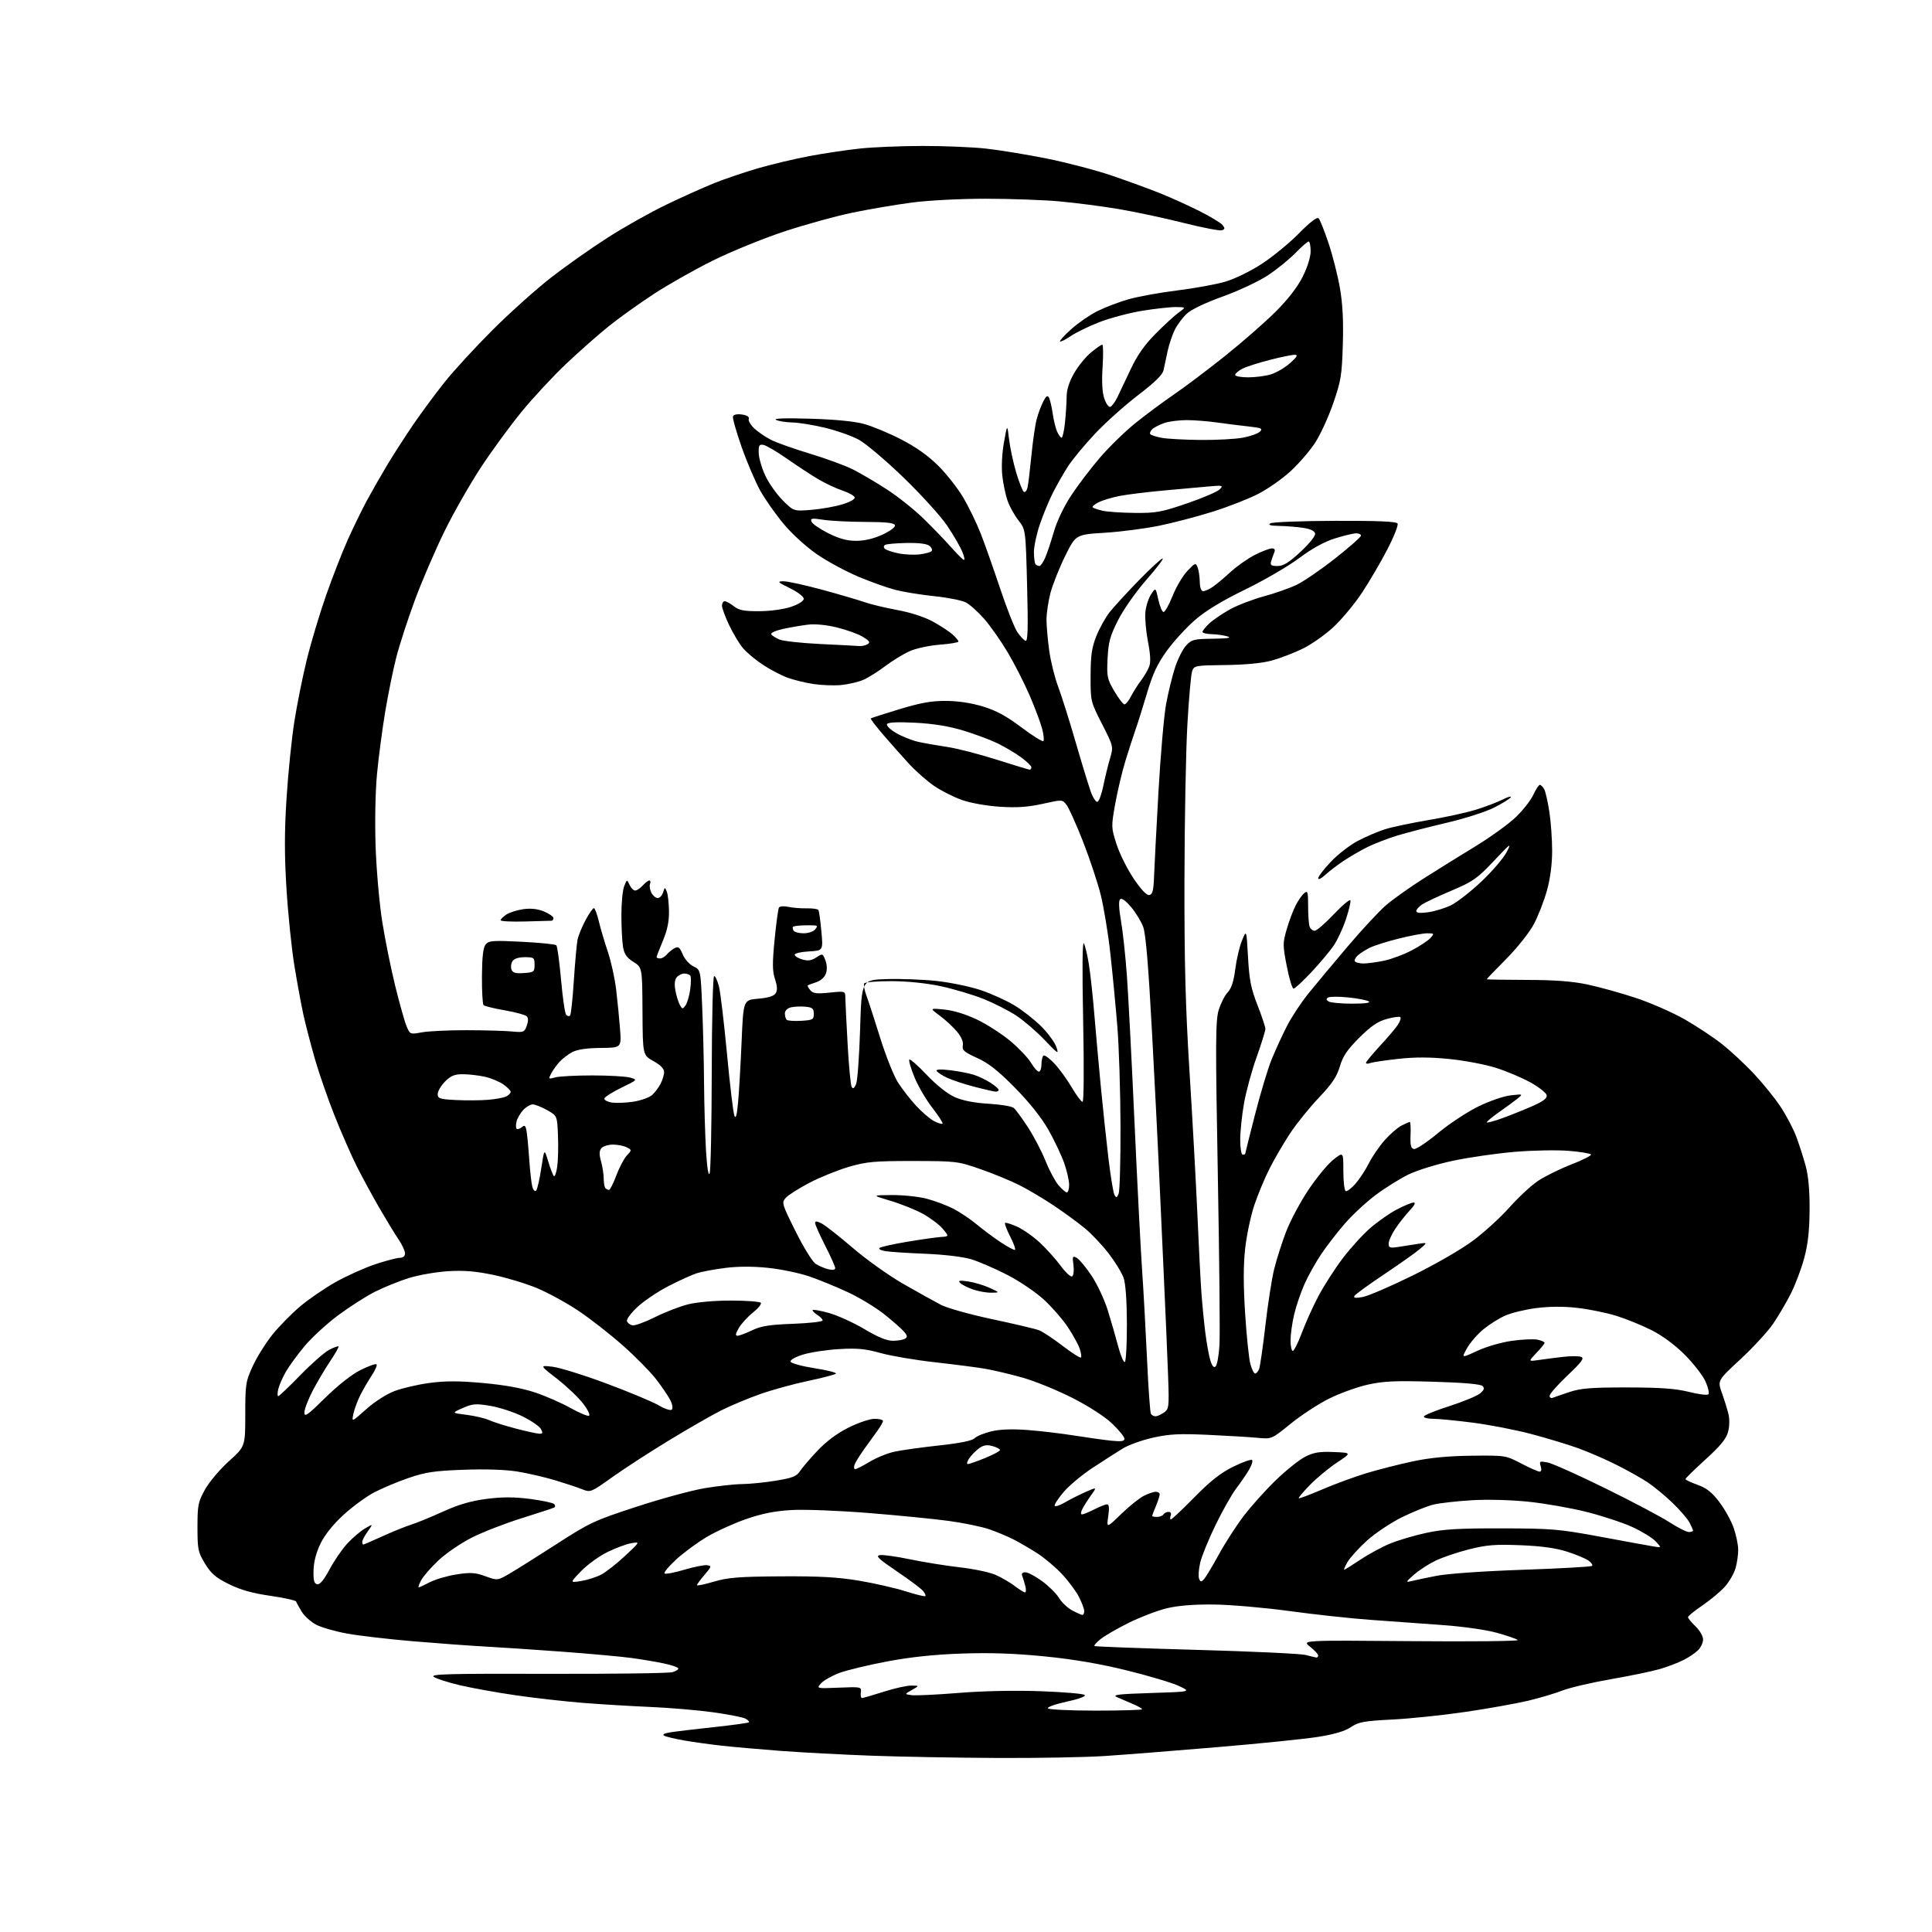 <?xml version="1.0" encoding="UTF-8" standalone="no"?>
<svg 
  version="1.1" 
  xmlns="http://www.w3.org/2000/svg" 
  xmlns:xlink="http://www.w3.org/1999/xlink" 
  xmlns:svg="http://www.w3.org/2000/svg"
  xmlns:rdf="http://www.w3.org/1999/02/22-rdf-syntax-ns#"
  xmlns:cc="http://creativecommons.org/ns#"
  xmlns:dc="http://purl.org/dc/elements/1.1/"
  viewBox="0 0 768 768"
  width="768"
  height="768"
>
<style>svg {background-color: white; }</style>"
<path stroke="none" fill="black" fill-rule="evenodd" d="M396.50,698.82C380.55,698.75 358.05,698.34 346.50,697.92C334.95,697.49 318.75,696.64 310.50,696.02C302.25,695.40 291.68,694.47 287.00,693.95C282.32,693.43 275.57,692.50 272.00,691.87C268.43,691.25 264.86,690.40 264.08,689.99C263.15,689.49 264.00,689.02 266.58,688.61C268.74,688.27 276.51,687.34 283.86,686.55C291.21,685.76 297.44,684.90 297.70,684.64C297.96,684.38 297.34,683.72 296.33,683.18C295.32,682.63 289.54,681.50 283.49,680.66C277.45,679.82 266.20,678.87 258.50,678.54C250.80,678.21 238.65,677.48 231.50,676.90C224.35,676.33 212.43,674.98 205.00,673.90C197.58,672.83 187.62,671.03 182.87,669.92C178.12,668.80 173.41,667.29 172.42,666.57C170.91,665.46 178.42,665.26 217.56,665.37C243.38,665.44 265.76,665.15 267.29,664.72C268.83,664.29 269.86,663.58 269.59,663.14C269.31,662.70 266.71,661.83 263.80,661.22C260.88,660.60 255.12,659.63 251.00,659.07C246.88,658.51 234.50,657.39 223.50,656.57C212.50,655.76 198.55,654.83 192.50,654.50C186.45,654.17 173.62,653.23 164.00,652.41C154.38,651.59 142.71,650.23 138.09,649.39C133.46,648.56 127.93,646.98 125.80,645.90C123.67,644.81 121.04,642.47 119.96,640.71C118.89,638.94 117.88,637.12 117.72,636.65C117.56,636.17 112.95,635.15 107.47,634.36C100.34,633.34 95.65,632.02 91.00,629.72C85.75,627.12 83.92,625.55 81.50,621.57C78.72,617.01 78.50,615.95 78.50,607.07C78.50,598.32 78.76,597.04 81.48,592.12C83.11,589.17 87.39,584.10 90.98,580.86C97.50,574.98 97.50,574.98 97.50,562.24C97.50,550.20 97.67,549.14 100.49,543.01C102.14,539.45 105.64,533.85 108.26,530.57C110.89,527.30 115.84,522.25 119.27,519.35C122.69,516.45 129.09,512.07 133.50,509.60C137.90,507.14 144.95,503.97 149.18,502.56C153.40,501.15 157.79,500.00 158.93,500.00C160.24,500.00 161.00,499.35 161.00,498.23C161.00,497.26 159.83,494.74 158.40,492.64C156.97,490.54 153.55,484.92 150.79,480.16C148.04,475.40 144.04,468.03 141.90,463.79C139.77,459.56 135.81,450.54 133.10,443.76C130.40,436.97 126.83,426.72 125.18,420.96C123.53,415.21 121.48,407.31 120.62,403.42C119.76,399.52 118.15,390.78 117.04,383.98C115.93,377.18 114.51,363.45 113.89,353.45C113.05,339.92 113.05,330.72 113.90,317.39C114.52,307.55 115.91,293.88 116.98,287.00C118.06,280.12 120.30,268.95 121.97,262.17C123.64,255.39 127.08,243.92 129.61,236.69C132.14,229.46 136.03,219.49 138.26,214.52C140.50,209.56 143.90,202.57 145.83,199.00C147.76,195.43 151.36,189.13 153.82,185.01C156.29,180.90 160.92,173.70 164.11,169.01C167.30,164.33 172.95,156.68 176.67,152.00C180.38,147.32 189.08,137.88 195.98,131.00C202.89,124.12 213.29,114.81 219.10,110.30C224.91,105.78 235.02,98.65 241.58,94.45C248.14,90.25 258.66,84.34 264.96,81.31C271.26,78.29 279.81,74.45 283.96,72.78C288.11,71.12 295.88,68.48 301.24,66.92C306.60,65.36 315.82,63.17 321.74,62.05C327.66,60.94 336.77,59.58 342.00,59.03C347.23,58.48 358.38,58.03 366.79,58.02C375.20,58.01 386.45,58.47 391.79,59.05C397.13,59.63 408.02,61.41 416.00,63.00C423.98,64.60 435.68,67.67 442.00,69.82C448.32,71.98 456.99,75.15 461.26,76.86C465.52,78.58 472.52,81.75 476.81,83.91C481.10,86.06 485.20,88.54 485.92,89.40C487.00,90.71 486.98,91.07 485.77,91.54C484.97,91.84 478.05,90.52 470.41,88.59C462.76,86.66 451.10,84.18 444.50,83.07C437.90,81.97 427.32,80.60 421.00,80.04C414.68,79.47 401.54,79.01 391.80,79.00C381.64,79.00 369.13,79.65 362.42,80.53C355.99,81.37 345.28,83.20 338.61,84.59C331.95,85.98 319.76,89.36 311.53,92.09C303.29,94.83 290.67,99.97 283.47,103.53C276.28,107.09 265.69,113.07 259.95,116.83C254.20,120.58 246.12,126.36 242.00,129.67C237.88,132.98 230.30,139.67 225.16,144.53C220.02,149.39 212.09,157.89 207.55,163.43C203.00,168.97 195.72,178.90 191.36,185.50C187.01,192.10 180.45,203.57 176.79,211.00C173.13,218.43 167.80,230.79 164.95,238.48C162.10,246.17 158.74,256.52 157.48,261.48C156.22,266.44 154.26,276.12 153.11,283.00C151.97,289.88 150.51,300.90 149.88,307.50C149.21,314.56 148.97,326.49 149.31,336.50C149.63,345.85 150.82,359.32 151.95,366.42C153.08,373.53 155.40,385.01 157.10,391.92C158.80,398.84 160.82,406.01 161.59,407.86C162.99,411.22 163.00,411.23 167.75,410.36C170.36,409.89 178.35,409.51 185.50,409.52C192.65,409.54 200.73,409.76 203.45,410.02C208.13,410.47 208.46,410.35 209.40,407.74C210.06,405.90 210.05,404.65 209.37,403.97C208.82,403.42 204.89,402.36 200.65,401.62C196.41,400.88 192.62,399.95 192.22,399.56C191.83,399.16 191.54,393.94 191.58,387.97C191.64,380.20 192.07,376.63 193.07,375.41C194.32,373.91 195.97,373.79 207.45,374.37C214.59,374.73 220.76,375.36 221.15,375.76C221.55,376.17 222.39,382.35 223.03,389.50C223.66,396.65 224.58,402.92 225.07,403.43C225.56,403.95 226.26,404.08 226.61,403.72C226.97,403.37 227.64,397.10 228.11,389.79C228.59,382.48 229.25,375.15 229.59,373.50C229.93,371.85 231.36,368.36 232.77,365.75C234.17,363.14 235.65,361.00 236.06,361.00C236.47,361.00 237.36,363.36 238.05,366.25C238.74,369.14 240.35,374.59 241.63,378.36C242.91,382.13 244.39,388.88 244.93,393.36C245.46,397.84 246.16,404.88 246.47,409.00C247.04,416.50 247.04,416.50 238.77,416.57C233.29,416.62 229.49,417.18 227.50,418.23C225.85,419.10 223.54,420.87 222.37,422.15C221.21,423.44 219.72,425.53 219.07,426.78C217.95,428.96 218.03,429.03 220.70,428.28C222.24,427.85 228.90,427.50 235.50,427.50C242.10,427.50 248.85,427.89 250.50,428.36C253.50,429.22 253.50,429.22 247.05,432.36C243.51,434.09 240.45,436.01 240.26,436.63C240.07,437.25 241.40,437.99 243.21,438.27C245.02,438.54 248.92,438.39 251.89,437.92C254.85,437.44 258.16,436.26 259.24,435.28C260.32,434.30 261.83,432.29 262.60,430.80C263.37,429.32 264.00,427.21 264.00,426.12C264.00,424.84 262.52,423.33 259.75,421.80C255.50,419.45 255.50,419.45 255.40,402.02C255.30,384.59 255.30,384.59 251.79,382.37C249.10,380.67 248.14,379.27 247.65,376.33C247.31,374.22 247.02,368.59 247.01,363.82C247.00,359.04 247.50,353.86 248.11,352.32C249.22,349.50 249.22,349.50 250.26,351.75C250.84,352.99 251.84,354.00 252.50,354.00C253.15,354.00 254.50,353.10 255.50,352.00C256.50,350.90 257.68,350.00 258.12,350.00C258.57,350.00 258.69,350.64 258.39,351.42C258.09,352.20 258.35,353.78 258.96,354.92C259.57,356.06 260.70,357.00 261.47,357.00C262.24,357.00 263.19,355.99 263.58,354.75C264.27,352.57 264.32,352.56 265.08,354.50C265.51,355.60 265.89,359.10 265.93,362.28C265.98,366.32 265.25,369.85 263.50,374.00C262.12,377.27 261.00,380.18 261.00,380.47C261.00,380.76 261.62,381.00 262.38,381.00C263.14,381.00 264.34,380.30 265.05,379.45C265.75,378.59 267.15,377.46 268.14,376.92C269.65,376.12 270.19,376.53 271.38,379.38C272.18,381.29 274.07,383.40 275.66,384.16C278.50,385.52 278.50,385.52 279.12,400.01C279.47,407.98 279.81,421.74 279.87,430.59C279.94,439.45 280.30,451.58 280.66,457.55C281.07,464.25 281.62,467.66 282.09,466.46C282.52,465.38 282.89,447.29 282.93,426.25C282.97,404.90 283.39,388.00 283.88,388.00C284.37,388.00 285.24,389.91 285.82,392.25C286.40,394.59 287.83,406.62 289.00,419.00C290.16,431.38 291.48,442.40 291.93,443.50C292.51,444.92 292.94,443.32 293.42,438.00C293.79,433.88 294.41,423.07 294.80,414.00C295.50,397.50 295.50,397.50 301.40,397.00C305.41,396.66 307.63,395.97 308.34,394.84C309.08,393.66 309.00,392.03 308.07,389.22C307.03,386.05 306.99,382.93 307.92,373.48C308.55,367.00 309.33,361.27 309.65,360.75C309.97,360.23 311.65,360.11 313.37,360.49C315.09,360.86 318.38,361.13 320.69,361.08C322.99,361.03 325.08,361.33 325.33,361.75C325.59,362.16 326.12,365.96 326.51,370.20C327.22,377.89 327.22,377.89 321.60,378.20C318.51,378.36 315.95,378.95 315.91,379.50C315.88,380.05 317.22,380.90 318.89,381.39C321.19,382.05 322.56,381.86 324.48,380.60C326.97,378.97 327.05,379.00 328.10,381.72C328.76,383.41 328.84,385.47 328.32,386.98C327.81,388.45 326.25,389.86 324.48,390.44C322.84,390.98 321.32,391.54 321.11,391.69C320.89,391.83 321.33,392.69 322.08,393.59C323.19,394.93 324.58,395.11 329.72,394.59C336.00,393.94 336.00,393.94 336.04,396.72C336.06,398.25 336.47,406.56 336.95,415.20C337.42,423.83 338.16,431.44 338.57,432.12C339.09,432.96 339.64,432.59 340.32,430.92C340.87,429.59 341.58,419.73 341.91,409.00C342.50,389.50 342.50,389.50 352.50,389.20C358.00,389.03 366.93,389.37 372.34,389.95C377.75,390.54 385.62,392.17 389.83,393.58C394.04,394.99 400.10,397.74 403.30,399.68C406.51,401.63 411.29,405.39 413.94,408.03C416.59,410.68 419.27,414.34 419.90,416.17C420.98,419.27 420.65,419.08 415.24,413.40C412.04,410.04 406.96,405.68 403.96,403.70C400.96,401.72 395.02,398.71 390.76,397.02C386.50,395.33 378.85,393.06 373.76,391.99C368.10,390.79 360.54,390.03 354.31,390.02C348.70,390.01 343.86,390.42 343.54,390.93C343.22,391.45 343.61,393.59 344.39,395.68C345.18,397.78 347.64,405.35 349.87,412.50C352.09,419.65 355.27,427.64 356.93,430.25C358.59,432.85 361.85,437.05 364.17,439.57C366.50,442.09 369.70,444.83 371.29,445.65C372.88,446.47 374.40,446.93 374.67,446.67C374.93,446.40 373.10,443.56 370.60,440.34C368.10,437.12 364.90,431.63 363.48,428.13C362.05,424.64 361.15,421.51 361.47,421.19C361.79,420.87 364.93,423.63 368.44,427.33C372.36,431.44 376.67,434.85 379.58,436.14C382.69,437.51 387.32,438.42 392.92,438.75C397.64,439.03 402.14,439.76 402.92,440.38C403.70,441.00 406.26,444.46 408.60,448.07C410.95,451.68 414.09,457.69 415.58,461.42C417.07,465.14 419.39,469.50 420.73,471.09C422.08,472.69 423.59,474.00 424.09,474.00C424.59,474.00 425.00,472.64 425.00,470.98C425.00,469.31 424.11,465.41 423.02,462.31C421.93,459.20 419.11,453.27 416.77,449.13C414.03,444.30 409.27,438.31 403.50,432.45C396.75,425.59 392.98,422.62 388.41,420.55C383.23,418.21 382.38,417.46 382.74,415.57C383.01,414.15 382.16,412.16 380.37,410.03C378.83,408.20 375.76,405.36 373.54,403.72C369.50,400.74 369.50,400.74 375.35,401.31C378.99,401.66 383.91,403.17 388.35,405.28C392.28,407.16 398.27,411.01 401.66,413.85C405.04,416.69 408.74,420.59 409.87,422.51C411.01,424.43 412.40,426.00 412.97,426.00C413.53,426.00 414.00,424.68 414.00,423.06C414.00,421.44 414.38,419.89 414.84,419.60C415.30,419.32 417.24,420.75 419.16,422.79C421.08,424.83 424.17,429.09 426.03,432.25C427.90,435.41 429.83,438.00 430.32,438.00C430.85,438.00 430.95,424.68 430.57,405.75C430.16,385.72 430.26,374.07 430.84,375.00C431.35,375.82 432.27,379.65 432.87,383.50C433.48,387.35 434.43,396.12 434.99,403.00C435.56,409.88 436.71,422.70 437.55,431.50C438.39,440.30 439.78,453.35 440.63,460.50C441.48,467.65 442.56,474.18 443.02,475.00C443.73,476.26 444.00,476.18 444.68,474.50C445.13,473.40 445.46,461.25 445.42,447.50C445.37,433.75 444.81,415.98 444.16,408.00C443.51,400.02 442.26,386.98 441.38,379.00C440.50,371.02 438.75,360.45 437.50,355.50C436.25,350.55 433.07,341.04 430.45,334.36C427.82,327.68 424.92,321.22 424.00,320.01C422.33,317.79 422.33,317.79 414.50,319.53C408.71,320.82 404.30,321.13 397.59,320.70C392.39,320.38 385.93,319.24 382.50,318.04C379.20,316.90 374.18,314.36 371.34,312.42C368.50,310.47 364.00,306.51 361.34,303.62C358.68,300.73 354.09,295.56 351.14,292.13C348.19,288.69 345.94,285.75 346.14,285.58C346.34,285.41 351.45,283.77 357.50,281.93C365.87,279.39 370.29,278.59 376.00,278.62C380.78,278.64 386.11,279.44 390.71,280.84C396.00,282.45 400.08,284.66 406.01,289.13C410.46,292.48 414.40,294.94 414.75,294.58C415.11,294.23 414.87,291.95 414.22,289.53C413.57,287.11 411.33,281.16 409.24,276.32C407.15,271.47 403.24,263.81 400.56,259.30C397.87,254.78 393.68,248.81 391.24,246.02C388.80,243.23 385.51,240.28 383.94,239.47C382.37,238.66 376.74,237.54 371.42,236.99C366.10,236.44 359.14,235.31 355.96,234.49C352.78,233.67 346.20,231.33 341.34,229.29C336.48,227.26 329.13,223.31 325.01,220.51C320.71,217.58 315.05,212.47 311.68,208.46C308.46,204.63 304.23,198.64 302.27,195.15C300.32,191.66 296.96,183.82 294.82,177.73C292.67,171.64 291.12,166.13 291.37,165.49C291.63,164.79 293.09,164.51 294.97,164.78C296.98,165.08 297.94,165.70 297.64,166.51C297.37,167.20 298.35,168.91 299.83,170.30C301.30,171.68 304.30,173.74 306.50,174.85C308.70,175.97 315.68,178.45 322.00,180.35C328.32,182.26 335.98,185.06 339.00,186.58C342.02,188.09 348.10,191.67 352.50,194.52C356.90,197.37 363.45,202.58 367.05,206.10C370.66,209.62 375.46,214.59 377.73,217.14C379.99,219.70 382.35,222.10 382.97,222.48C383.64,222.90 383.46,221.62 382.52,219.34C381.66,217.23 378.90,212.49 376.41,208.81C373.91,205.13 366.14,196.58 359.14,189.81C352.14,183.04 344.14,176.27 341.36,174.77C338.58,173.27 332.53,171.14 327.90,170.03C323.28,168.92 317.48,167.98 315.00,167.94C312.52,167.89 309.60,167.44 308.50,166.92C307.20,166.31 311.92,166.14 322.00,166.44C331.94,166.73 339.65,167.48 343.50,168.54C346.80,169.44 353.46,172.22 358.29,174.71C364.19,177.75 369.05,181.21 373.05,185.21C376.33,188.49 380.78,194.17 382.94,197.84C385.10,201.50 388.19,207.88 389.81,212.00C391.43,216.12 394.90,225.95 397.53,233.83C400.15,241.70 403.25,249.55 404.40,251.25C405.56,252.95 407.03,254.52 407.68,254.73C408.58,255.03 408.73,249.76 408.29,232.81C407.71,210.50 407.71,210.50 404.84,206.84C403.27,204.83 401.33,201.35 400.54,199.11C399.75,196.87 398.80,192.40 398.44,189.16C398.04,185.64 398.30,180.31 399.08,175.89C400.39,168.50 400.39,168.50 401.12,174.65C401.53,178.04 402.80,183.98 403.96,187.86C405.12,191.74 406.48,195.18 407.00,195.50C407.52,195.82 408.18,195.05 408.46,193.79C408.75,192.53 409.44,186.81 410.00,181.08C410.56,175.36 411.51,168.83 412.11,166.58C412.72,164.34 413.89,161.19 414.72,159.58C415.86,157.36 416.41,157.00 416.99,158.08C417.41,158.86 418.07,161.70 418.46,164.38C418.84,167.06 419.65,170.33 420.24,171.63C420.84,172.93 421.63,174.00 422.02,174.00C422.40,174.00 423.00,171.23 423.36,167.85C423.71,164.47 424.00,159.86 424.01,157.60C424.02,154.90 425.03,151.74 426.97,148.36C428.59,145.53 431.61,141.81 433.69,140.11C435.76,138.40 437.77,137.00 438.16,137.00C438.55,137.00 438.61,140.97 438.30,145.82C437.92,151.60 438.15,155.93 438.96,158.37C439.64,160.42 440.71,161.94 441.34,161.73C441.98,161.53 443.25,159.82 444.17,157.93C445.09,156.04 447.48,151.01 449.48,146.74C452.04,141.28 454.95,137.12 459.31,132.72C462.71,129.27 466.85,125.48 468.50,124.28C471.50,122.11 471.50,122.11 467.50,122.06C465.30,122.03 459.30,122.69 454.18,123.52C449.05,124.35 441.40,126.37 437.18,128.00C432.95,129.63 427.78,132.14 425.67,133.57C423.57,135.00 421.64,135.97 421.38,135.72C421.13,135.46 423.11,133.28 425.79,130.88C428.47,128.47 433.11,125.26 436.11,123.74C439.11,122.23 444.69,120.09 448.53,118.99C452.36,117.89 461.12,116.30 468.00,115.45C474.88,114.60 483.47,113.03 487.09,111.97C490.81,110.88 497.13,107.79 501.59,104.88C505.94,102.05 512.58,96.60 516.35,92.77C520.73,88.31 523.55,86.15 524.17,86.77C524.69,87.29 526.46,91.73 528.10,96.61C529.74,101.50 531.78,109.55 532.64,114.50C533.73,120.78 534.08,127.58 533.79,137.00C533.42,149.24 533.06,151.43 529.91,160.50C528.00,166.00 524.74,173.07 522.65,176.20C520.57,179.34 516.28,184.31 513.11,187.24C509.95,190.17 504.24,194.19 500.43,196.19C496.62,198.18 488.44,201.40 482.25,203.35C476.06,205.30 466.38,207.84 460.75,208.99C455.11,210.14 445.35,211.40 439.06,211.79C427.62,212.50 427.62,212.50 423.36,221.15C421.02,225.91 418.41,232.50 417.55,235.80C416.70,239.09 416.00,243.83 416.00,246.32C416.00,248.82 416.49,254.35 417.08,258.62C417.67,262.88 419.26,269.31 420.61,272.90C421.96,276.49 425.10,286.41 427.57,294.96C430.05,303.51 432.78,312.43 433.64,314.80C434.50,317.16 435.69,318.94 436.28,318.74C436.87,318.54 437.90,315.71 438.57,312.44C439.24,309.17 440.42,304.31 441.21,301.63C442.64,296.76 442.64,296.76 438.07,287.79C433.52,278.86 433.50,278.77 433.53,268.66C433.55,260.49 434.00,257.39 435.82,252.84C437.06,249.73 439.44,245.45 441.11,243.34C442.78,241.23 447.97,235.56 452.66,230.75C457.34,225.94 461.62,222.00 462.16,222.00C462.71,222.00 459.81,225.81 455.73,230.46C451.57,235.21 446.63,242.23 444.49,246.45C441.26,252.83 440.61,255.17 440.28,261.74C439.92,268.95 440.11,269.87 442.96,274.75C444.66,277.64 446.47,280.00 446.99,280.00C447.52,280.00 448.70,278.54 449.62,276.75C450.54,274.96 452.32,272.15 453.58,270.50C454.84,268.84 456.29,266.36 456.82,264.97C457.48,263.24 457.32,260.11 456.32,254.98C455.53,250.86 455.07,245.59 455.31,243.26C455.55,240.93 456.57,237.78 457.57,236.26C459.38,233.50 459.38,233.50 460.44,238.31C461.02,240.96 461.95,243.19 462.50,243.28C463.05,243.37 464.66,240.53 466.08,236.97C467.50,233.41 470.14,228.93 471.96,227.00C475.05,223.72 475.31,223.63 476.06,225.50C476.50,226.60 476.89,229.19 476.93,231.25C476.97,233.59 477.48,235.00 478.28,235.00C478.98,235.00 480.67,234.25 482.03,233.33C483.39,232.41 486.58,229.75 489.12,227.41C491.66,225.08 496.03,222.01 498.83,220.58C501.64,219.16 504.67,218.00 505.57,218.00C506.74,218.00 507.01,218.50 506.49,219.75C506.10,220.71 505.55,222.29 505.27,223.25C504.87,224.64 505.39,225.00 507.83,225.00C510.16,225.00 512.34,223.66 516.99,219.35C520.51,216.09 522.96,213.03 522.78,212.10C522.58,211.05 520.94,210.27 517.99,209.82C515.52,209.45 511.25,209.11 508.50,209.06C505.01,209.00 503.94,208.69 504.97,208.04C505.78,207.53 517.33,207.08 530.65,207.04C547.63,206.98 555.07,207.30 555.55,208.09C555.94,208.71 554.12,213.33 551.51,218.36C548.90,223.39 544.36,231.16 541.41,235.62C538.46,240.09 533.34,246.24 530.04,249.30C526.74,252.35 521.22,256.23 517.77,257.90C514.32,259.58 508.80,261.69 505.50,262.59C501.67,263.63 495.02,264.27 487.11,264.36C475.27,264.49 474.69,264.60 473.90,266.74C473.45,267.97 472.59,277.57 472.00,288.08C471.40,298.59 470.88,326.38 470.84,349.84C470.78,382.59 471.24,400.28 472.85,426.00C474.01,444.43 475.41,469.85 475.97,482.50C476.52,495.15 477.23,509.10 477.55,513.50C477.86,517.90 478.56,525.10 479.10,529.50C479.65,533.90 480.57,539.00 481.15,540.84C481.89,543.15 482.54,543.86 483.25,543.15C483.83,542.57 484.50,538.82 484.75,534.80C485.01,530.79 484.71,500.25 484.10,466.93C483.14,414.73 483.18,405.71 484.43,401.57C485.23,398.92 486.84,395.73 488.02,394.48C489.52,392.88 490.42,390.12 491.04,385.23C491.52,381.40 492.72,376.29 493.71,373.88C495.50,369.50 495.50,369.50 496.11,380.50C496.61,389.54 497.28,392.93 499.85,399.50C501.58,403.90 502.99,408.18 503.00,409.00C503.00,409.82 501.42,414.91 499.50,420.30C497.57,425.69 495.32,433.96 494.50,438.68C493.67,443.40 493.00,449.90 493.00,453.13C493.00,456.38 493.45,459.00 494.00,459.00C494.55,459.00 495.00,458.83 495.00,458.61C495.00,458.40 496.77,451.31 498.94,442.86C501.10,434.41 504.07,424.59 505.53,421.04C506.99,417.48 509.67,411.63 511.49,408.04C513.31,404.44 517.20,398.53 520.15,394.89C523.09,391.26 530.12,382.84 535.77,376.18C541.42,369.53 548.24,362.18 550.94,359.86C553.64,357.53 560.26,352.82 565.67,349.37C571.08,345.93 580.45,340.10 586.50,336.42C592.55,332.73 599.82,327.48 602.65,324.74C605.49,322.00 608.59,318.02 609.55,315.88C610.52,313.75 611.67,312.00 612.12,312.00C612.56,312.00 613.35,312.79 613.86,313.75C614.37,314.71 615.28,318.74 615.89,322.69C616.50,326.65 617.00,333.63 617.00,338.21C617.00,343.56 616.26,349.21 614.93,354.01C613.79,358.12 611.44,364.15 609.71,367.40C607.95,370.70 603.12,376.78 598.78,381.16C594.50,385.48 591.00,389.12 591.00,389.26C591.00,389.39 598.09,389.51 606.75,389.53C617.96,389.55 624.95,390.07 631.00,391.34C635.67,392.33 644.34,394.73 650.26,396.69C656.18,398.65 664.95,402.50 669.76,405.25C674.57,408.00 681.24,412.43 684.59,415.08C687.94,417.74 693.57,422.98 697.10,426.72C700.63,430.47 705.40,436.34 707.69,439.78C709.99,443.22 712.83,448.61 714.02,451.76C715.20,454.92 716.90,460.20 717.79,463.50C718.88,467.52 719.39,473.30 719.34,481.00C719.28,489.28 718.68,494.64 717.20,500.14C716.06,504.35 713.69,510.65 711.93,514.14C710.17,517.64 707.01,523.03 704.91,526.12C702.81,529.22 696.97,535.58 691.92,540.26C682.73,548.77 682.73,548.77 684.46,553.63C685.41,556.31 686.58,560.08 687.06,562.00C687.58,564.10 687.53,566.98 686.93,569.21C686.20,571.95 683.88,574.79 677.97,580.15C673.59,584.13 670.00,587.64 670.00,587.96C670.00,588.27 672.14,589.29 674.76,590.22C678.35,591.50 680.49,593.18 683.45,597.07C685.61,599.90 688.18,604.53 689.16,607.36C690.14,610.19 690.95,614.08 690.96,616.00C690.98,617.92 690.52,621.20 689.94,623.28C689.36,625.35 687.49,628.65 685.77,630.61C684.05,632.56 680.03,635.94 676.82,638.12C673.62,640.29 671.00,642.42 671.00,642.85C671.00,643.28 672.35,644.92 674.00,646.50C675.65,648.08 677.00,650.41 677.00,651.69C677.00,652.96 676.12,654.88 675.04,655.96C673.96,657.04 671.38,658.79 669.29,659.85C667.21,660.91 663.02,662.52 660.00,663.42C656.98,664.32 648.20,666.15 640.50,667.48C632.80,668.82 624.07,670.85 621.09,672.01C618.11,673.17 611.93,675.01 607.34,676.09C602.75,677.18 591.68,679.16 582.75,680.48C573.81,681.80 560.65,683.18 553.50,683.54C542.15,684.12 540.06,684.51 537.00,686.56C534.63,688.16 530.42,689.41 524.00,690.43C518.77,691.26 500.77,693.10 484.00,694.51C467.23,695.93 447.20,697.51 439.50,698.02C431.80,698.54 412.45,698.90 396.50,698.82zM435.56,680.00C445.70,680.00 454.00,679.75 454.00,679.45C454.00,679.15 452.31,678.19 450.25,677.33C448.19,676.47 445.38,675.25 444.00,674.63C441.97,673.71 444.51,673.41 457.50,673.00C473.50,672.50 473.50,672.50 468.71,670.23C466.08,668.98 456.78,666.19 448.04,664.04C437.21,661.37 426.80,659.59 415.33,658.45C403.46,657.26 393.78,656.93 382.50,657.31C371.56,657.68 362.16,658.67 352.79,660.42C345.26,661.84 336.65,663.91 333.68,665.02C330.71,666.13 327.42,667.99 326.39,669.14C324.50,671.24 324.50,671.24 333.50,670.87C342.35,670.51 342.49,670.54 342.19,672.75C342.02,673.99 342.24,674.99 342.69,674.99C343.13,674.98 347.00,673.86 351.29,672.49C355.57,671.12 360.52,670.02 362.29,670.04C365.50,670.08 365.50,670.08 362.50,671.78C359.50,673.48 359.50,673.48 362.50,673.86C364.15,674.06 372.55,673.66 381.17,672.96C390.76,672.18 403.31,671.92 413.55,672.28C422.75,672.61 430.68,673.28 431.18,673.78C431.73,674.33 428.87,675.39 424.04,676.43C419.61,677.39 416.24,678.58 416.55,679.09C416.86,679.59 425.42,680.00 435.56,680.00zM523.25,658.90C523.66,658.95 524.00,658.58 524.00,658.07C524.00,657.56 522.54,655.99 520.75,654.58C517.50,652.01 517.50,652.01 560.83,652.38C584.66,652.59 603.78,652.39 603.33,651.94C602.87,651.50 599.13,650.20 595.01,649.06C590.74,647.88 581.49,646.56 573.51,645.99C565.80,645.44 552.98,644.51 545.00,643.93C537.02,643.36 522.40,641.77 512.50,640.41C502.60,639.06 489.10,637.89 482.50,637.82C474.44,637.74 468.29,638.24 463.76,639.33C460.06,640.23 453.31,642.81 448.76,645.06C444.22,647.31 439.17,650.22 437.54,651.53C435.91,652.84 434.79,654.09 435.04,654.32C435.29,654.54 453.50,655.23 475.50,655.84C497.50,656.45 517.08,657.37 519.00,657.87C520.92,658.38 522.84,658.84 523.25,658.90zM430.25,641.96C430.66,641.98 431.00,641.31 431.00,640.46C431.00,639.61 430.06,637.07 428.91,634.82C427.76,632.56 424.72,628.47 422.16,625.73C419.60,622.99 415.16,619.25 412.31,617.43C409.46,615.60 405.20,613.12 402.86,611.93C400.51,610.73 396.17,608.92 393.20,607.90C390.23,606.88 383.01,605.39 377.15,604.59C371.29,603.79 356.88,602.37 345.12,601.43C333.07,600.47 319.72,599.96 314.52,600.27C307.88,600.67 302.81,601.69 296.48,603.89C291.64,605.58 284.62,608.78 280.90,610.99C277.17,613.21 271.73,617.22 268.81,619.91C265.89,622.60 263.79,625.11 264.15,625.47C264.51,625.84 268.03,625.18 271.97,624.01C275.91,622.84 280.02,622.02 281.11,622.19C282.93,622.48 282.86,622.77 280.08,626.00C278.43,627.92 277.06,629.78 277.04,630.12C277.02,630.45 280.04,629.84 283.75,628.74C289.42,627.07 293.71,626.73 310.50,626.62C325.78,626.53 333.10,626.94 341.50,628.35C347.55,629.36 355.86,631.26 359.96,632.56C364.06,633.86 367.61,634.72 367.85,634.48C368.09,634.24 367.67,633.30 366.91,632.40C366.16,631.49 361.48,627.99 356.52,624.63C349.08,619.59 347.91,618.46 349.82,618.18C351.10,617.99 356.50,618.75 361.82,619.87C367.15,620.98 376.00,622.40 381.50,623.03C387.00,623.65 393.41,625.00 395.73,626.02C398.06,627.04 401.48,629.03 403.33,630.44C405.18,631.85 407.03,633.00 407.45,633.00C407.87,633.00 407.94,631.92 407.61,630.59C407.28,629.27 406.73,627.47 406.40,626.59C405.97,625.48 406.35,625.01 407.64,625.02C408.66,625.04 411.65,626.63 414.29,628.56C416.92,630.49 419.94,633.50 421.00,635.24C422.06,636.99 424.41,639.20 426.21,640.16C428.02,641.13 429.84,641.94 430.25,641.96zM166.44,631.00C166.72,631.00 168.71,630.08 170.87,628.95C173.04,627.82 177.80,626.43 181.45,625.86C187.04,624.99 188.85,625.10 192.93,626.57C197.78,628.32 197.78,628.32 202.64,625.49C205.31,623.93 213.74,618.63 221.37,613.71C234.36,605.32 236.33,604.40 252.87,599.00C262.56,595.82 274.74,592.50 279.93,591.61C285.11,590.73 291.86,589.98 294.93,589.95C297.99,589.92 304.08,589.31 308.45,588.59C314.94,587.53 316.67,586.85 317.93,584.90C318.78,583.58 321.92,579.91 324.90,576.74C328.45,572.97 332.74,569.77 337.30,567.49C341.13,565.57 345.78,564.00 347.63,564.00C349.49,564.00 351.00,564.38 351.00,564.85C351.00,565.32 349.99,567.10 348.75,568.80C347.51,570.50 345.11,573.83 343.42,576.20C341.72,578.56 340.05,581.29 339.70,582.25C339.35,583.21 339.47,584.00 339.96,584.00C340.46,584.00 343.03,582.69 345.68,581.09C348.33,579.49 352.75,577.69 355.50,577.08C358.25,576.47 366.22,575.36 373.21,574.60C381.66,573.69 386.42,572.72 387.42,571.72C388.25,570.89 391.23,569.66 394.05,568.99C397.47,568.17 402.25,567.99 408.34,568.44C413.38,568.82 421.77,569.81 427.00,570.64C432.23,571.47 438.86,572.40 441.75,572.70C445.69,573.11 447.00,572.92 447.00,571.94C447.00,571.22 444.84,568.55 442.20,566.00C439.29,563.20 433.07,559.16 426.45,555.77C420.43,552.70 411.45,549.03 406.50,547.63C401.55,546.24 394.80,544.64 391.50,544.08C388.20,543.53 379.20,542.36 371.50,541.50C363.80,540.64 354.12,538.99 350.00,537.84C343.96,536.16 340.75,535.86 333.50,536.29C328.55,536.58 322.11,537.56 319.19,538.47C316.09,539.43 314.04,540.61 314.26,541.29C314.48,541.93 318.80,543.11 323.86,543.90C328.92,544.69 332.71,545.66 332.28,546.05C331.85,546.45 326.83,547.76 321.12,548.96C315.41,550.16 306.86,552.52 302.12,554.19C297.38,555.86 290.44,558.77 286.70,560.65C282.96,562.53 273.58,567.92 265.86,572.62C258.13,577.32 247.98,583.91 243.29,587.26C235.05,593.16 234.67,593.31 231.64,592.08C229.91,591.37 225.06,589.76 220.87,588.49C216.67,587.22 209.82,585.63 205.66,584.96C200.95,584.20 192.88,583.93 184.30,584.25C172.75,584.67 169.20,585.20 162.50,587.49C158.10,588.99 151.90,591.59 148.73,593.26C145.56,594.93 140.07,598.95 136.54,602.19C132.50,605.89 129.12,610.10 127.44,613.53C125.71,617.08 124.73,620.80 124.64,624.20C124.53,628.25 124.86,629.51 126.09,629.76C127.16,629.98 128.75,628.06 131.01,623.84C132.84,620.40 136.02,615.77 138.08,613.55C140.14,611.32 143.30,608.64 145.10,607.58C148.37,605.67 148.37,605.67 146.19,608.74C144.98,610.43 144.00,612.30 144.00,612.90C144.00,613.51 144.17,614.00 144.38,614.00C144.58,614.00 148.07,612.49 152.13,610.65C156.18,608.81 161.30,606.74 163.50,606.05C165.70,605.36 171.39,603.03 176.14,600.87C182.34,598.06 187.21,596.64 193.39,595.84C199.73,595.03 204.29,595.03 210.69,595.85C215.47,596.47 219.78,597.38 220.28,597.88C220.77,598.37 220.80,598.99 220.34,599.25C219.88,599.51 214.12,601.40 207.54,603.46C200.95,605.51 192.00,608.99 187.63,611.18C183.27,613.38 177.24,617.49 174.25,620.32C171.26,623.16 168.16,626.72 167.38,628.24C166.59,629.76 166.17,631.00 166.44,631.00zM231.00,628.48C233.47,628.08 237.07,626.93 239.00,625.92C240.93,624.90 245.20,621.55 248.50,618.46C254.50,612.86 254.50,612.86 251.00,613.44C249.07,613.75 244.80,615.34 241.50,616.95C238.20,618.57 233.47,621.99 231.00,624.55C226.50,629.20 226.50,629.20 231.00,628.48zM478.54,627.83C479.24,627.10 481.91,622.67 484.47,618.00C487.03,613.33 491.53,606.35 494.48,602.50C497.42,598.65 503.13,592.30 507.17,588.39C511.20,584.49 516.43,580.30 518.79,579.10C522.26,577.34 524.47,576.97 530.22,577.21C537.35,577.50 537.35,577.50 531.46,581.40C528.22,583.55 523.40,587.54 520.74,590.27C518.08,593.00 516.06,595.39 516.26,595.59C516.45,595.78 520.63,594.21 525.55,592.10C530.47,589.98 538.39,587.07 543.15,585.62C547.91,584.18 556.24,582.06 561.65,580.91C568.46,579.47 575.66,578.78 585.00,578.67C598.41,578.52 598.54,578.54 604.71,581.76C608.12,583.54 611.42,585.00 612.03,585.00C612.71,585.00 612.87,584.17 612.45,582.85C611.82,580.87 612.04,580.75 615.14,581.34C616.99,581.68 627.27,586.28 638.00,591.56C648.73,596.83 660.23,602.91 663.57,605.07C666.91,607.23 670.40,609.00 671.32,609.00C672.24,609.00 673.00,608.75 673.00,608.45C673.00,608.15 672.36,606.69 671.58,605.20C670.79,603.72 667.76,600.20 664.83,597.39C661.90,594.58 657.48,590.92 655.00,589.27C652.52,587.62 646.90,584.46 642.50,582.26C638.10,580.05 631.20,577.07 627.16,575.62C623.13,574.17 614.80,571.65 608.66,570.03C602.52,568.41 592.12,566.39 585.54,565.54C578.96,564.69 571.88,564.00 569.79,564.00C567.71,564.00 566.00,563.60 566.00,563.11C566.00,562.61 570.51,560.76 576.03,558.99C581.55,557.22 587.06,554.95 588.28,553.96C589.96,552.58 590.22,551.86 589.35,550.97C588.60,550.21 581.85,549.61 569.79,549.26C554.60,548.81 550.04,549.01 543.66,550.43C539.40,551.38 532.46,553.90 528.21,556.03C523.97,558.16 517.12,562.65 513.00,566.00C505.50,572.09 505.50,572.09 500.00,571.56C496.98,571.27 488.17,570.74 480.43,570.38C468.94,569.84 464.90,570.04 458.43,571.47C454.07,572.43 448.57,574.40 446.22,575.86C443.86,577.31 438.50,580.75 434.31,583.50C430.11,586.25 424.88,590.64 422.68,593.25C420.47,595.87 418.95,598.28 419.29,598.63C419.63,598.97 421.47,598.33 423.37,597.21C425.27,596.09 428.91,594.25 431.45,593.12C436.08,591.08 436.08,591.08 433.79,594.27C432.53,596.03 430.96,598.49 430.31,599.74C429.61,601.07 429.52,602.00 430.10,602.00C430.64,602.00 432.84,601.10 435.00,600.00C437.16,598.90 439.44,598.00 440.07,598.00C440.88,598.00 441.02,599.43 440.54,602.75C439.85,607.50 439.85,607.50 445.67,601.86C448.88,598.75 452.94,595.49 454.70,594.61C456.46,593.72 458.60,593.00 459.45,593.00C460.30,593.00 461.00,593.46 461.00,594.03C461.00,594.60 460.32,596.68 459.50,598.65C458.68,600.63 458.00,602.41 458.00,602.62C458.00,602.83 458.87,603.00 459.94,603.00C461.01,603.00 462.16,602.55 462.50,602.00C462.84,601.45 463.75,601.00 464.53,601.00C465.37,601.00 465.71,601.60 465.36,602.50C465.05,603.33 465.09,604.00 465.45,604.00C465.82,604.00 470.03,600.03 474.81,595.17C481.23,588.64 485.27,585.47 490.27,583.02C493.99,581.20 497.34,580.01 497.72,580.38C498.09,580.76 497.54,582.51 496.50,584.28C495.45,586.05 493.17,589.37 491.44,591.65C489.70,593.93 486.00,600.45 483.23,606.15C480.46,611.84 477.70,618.61 477.10,621.18C476.50,623.75 476.29,626.60 476.64,627.51C477.16,628.87 477.49,628.93 478.54,627.83zM561.00,628.52C562.38,628.18 566.88,627.23 571.00,626.42C575.40,625.55 589.61,624.56 605.37,624.01C620.15,623.51 632.53,622.81 632.87,622.46C633.21,622.12 632.60,621.18 631.51,620.39C630.42,619.59 626.60,617.99 623.01,616.83C618.47,615.37 612.85,614.59 604.42,614.25C594.32,613.85 590.97,614.12 583.92,615.90C579.29,617.06 573.25,619.12 570.50,620.47C567.75,621.82 563.92,624.32 562.00,626.03C558.79,628.88 558.70,629.09 561.00,628.52zM534.33,624.00C534.57,624.00 537.50,622.18 540.84,619.95C544.17,617.72 549.54,614.83 552.76,613.52C555.99,612.21 562.42,610.32 567.06,609.32C573.80,607.87 579.84,607.51 597.00,607.55C617.02,607.59 619.74,607.83 636.50,610.94C646.40,612.78 655.85,614.51 657.50,614.77C660.50,615.26 660.50,615.26 658.19,612.75C656.92,611.37 652.77,608.81 648.98,607.06C645.19,605.32 637.01,602.60 630.80,601.04C624.58,599.47 614.10,597.63 607.51,596.95C600.45,596.23 591.20,595.99 585.01,596.37C579.23,596.72 572.48,597.48 570.00,598.05C567.52,598.62 561.84,600.89 557.37,603.09C552.89,605.30 546.61,609.49 543.37,612.43C540.14,615.37 536.69,619.17 535.69,620.88C534.70,622.60 534.09,624.00 534.33,624.00zM384.71,582.00C385.23,582.00 388.32,580.92 391.58,579.59C394.84,578.27 397.50,576.84 397.50,576.41C397.50,575.99 396.15,575.28 394.50,574.83C392.25,574.22 390.90,574.46 389.10,575.79C387.78,576.77 386.04,578.56 385.23,579.78C384.42,581.00 384.18,582.00 384.71,582.00zM214.29,569.91C215.75,569.98 215.88,569.65 215.03,568.06C214.46,567.00 211.16,564.73 207.70,563.02C204.24,561.32 198.47,559.44 194.89,558.85C189.13,557.89 187.85,557.99 183.93,559.72C179.50,561.67 179.50,561.67 185.50,562.42C188.80,562.84 192.85,563.79 194.50,564.55C196.15,565.30 200.88,566.79 205.00,567.87C209.12,568.94 213.30,569.86 214.29,569.91zM145.58,560.18C149.02,557.12 153.69,554.14 156.95,552.92C160.00,551.78 166.24,550.34 170.83,549.73C177.06,548.90 182.46,548.91 192.09,549.78C200.69,550.56 207.58,551.82 212.69,553.53C216.92,554.95 223.21,557.70 226.68,559.64C230.15,561.58 233.49,563.00 234.10,562.80C234.73,562.59 233.74,560.50 231.81,557.97C229.94,555.52 225.28,551.09 221.46,548.11C214.50,542.71 214.50,542.71 219.60,543.29C222.40,543.61 232.06,546.61 241.05,549.96C250.04,553.31 259.38,557.21 261.80,558.62C264.31,560.09 266.57,560.83 267.07,560.33C267.57,559.83 267.29,558.18 266.41,556.48C265.56,554.84 263.03,551.13 260.78,548.22C258.54,545.31 252.61,539.30 247.60,534.86C242.60,530.42 234.65,524.22 229.95,521.07C225.24,517.92 217.82,513.86 213.46,512.05C209.09,510.23 201.24,507.85 196.01,506.77C188.96,505.31 184.30,504.93 178.00,505.33C173.32,505.63 166.35,506.85 162.50,508.05C158.65,509.25 152.57,511.71 149.00,513.52C145.43,515.33 138.82,519.56 134.33,522.91C129.83,526.27 123.86,531.77 121.05,535.13C118.24,538.50 114.88,543.10 113.59,545.37C112.29,547.64 110.95,550.74 110.60,552.25C110.25,553.76 110.25,555.00 110.61,555.00C110.96,555.00 114.91,551.24 119.38,546.65C123.84,542.07 129.00,537.53 130.84,536.58C132.68,535.63 134.36,535.02 134.56,535.23C134.77,535.44 133.29,538.06 131.27,541.06C129.25,544.05 126.12,549.35 124.30,552.82C122.49,556.30 121.00,560.20 121.00,561.48C121.00,563.46 122.26,562.57 129.27,555.66C134.32,550.69 139.80,546.37 143.31,544.61C146.47,543.03 149.34,542.01 149.68,542.34C150.02,542.68 149.16,544.67 147.78,546.75C146.40,548.84 144.37,552.33 143.26,554.52C142.15,556.71 140.91,560.05 140.50,561.94C139.76,565.38 139.76,565.38 145.58,560.18zM459.34,563.00C460.01,563.00 461.51,562.33 462.67,561.52C464.68,560.11 464.77,559.39 464.35,547.27C464.11,540.25 463.26,520.55 462.47,503.50C461.68,486.45 460.79,467.10 460.50,460.50C460.21,453.90 459.06,431.40 457.95,410.50C456.53,384.03 455.47,371.29 454.45,368.50C453.64,366.30 451.45,362.70 449.57,360.50C447.35,357.90 445.83,356.85 445.22,357.50C444.63,358.13 444.77,361.30 445.60,366.00C446.33,370.12 447.40,380.02 447.97,388.00C448.54,395.98 449.91,422.30 451.00,446.50C452.10,470.70 453.45,497.02 454.01,505.00C454.56,512.98 455.44,528.85 455.96,540.27C456.48,551.69 457.18,561.48 457.51,562.02C457.84,562.56 458.67,563.00 459.34,563.00zM617.25,555.64C617.94,555.36 620.98,554.31 624.00,553.31C628.48,551.84 632.75,551.51 647.00,551.53C660.23,551.56 666.19,551.99 671.42,553.31C675.23,554.27 678.70,554.70 679.13,554.27C679.55,553.85 679.03,551.55 677.96,549.17C676.90,546.79 673.19,542.01 669.73,538.54C665.77,534.59 660.83,530.93 656.46,528.73C652.63,526.81 646.35,524.25 642.50,523.06C638.65,521.86 631.75,520.45 627.16,519.92C621.73,519.29 616.05,519.31 610.86,519.96C606.47,520.51 600.87,521.85 598.41,522.94C595.95,524.02 592.03,526.48 589.69,528.40C587.35,530.32 584.41,533.70 583.17,535.91C580.91,539.94 580.91,539.94 587.20,537.00C590.74,535.35 596.78,533.59 600.98,533.00C605.09,532.42 609.71,532.22 611.23,532.55C612.75,532.89 614.00,533.44 614.00,533.78C614.00,534.12 612.54,535.94 610.75,537.81C607.50,541.22 607.50,541.22 611.50,540.64C613.70,540.32 618.06,539.76 621.18,539.39C624.31,539.03 627.62,539.02 628.54,539.38C629.88,539.89 628.77,541.40 623.11,546.76C619.20,550.47 616.00,554.10 616.00,554.83C616.00,555.57 616.56,555.93 617.25,555.64zM498.94,546.00C499.41,546.00 500.11,545.21 500.50,544.25C500.89,543.29 502.02,535.52 503.00,527.00C503.97,518.48 505.55,508.35 506.50,504.50C507.45,500.65 509.58,493.97 511.23,489.65C512.88,485.33 516.88,477.82 520.13,472.97C523.38,468.11 527.83,462.72 530.02,460.99C534.00,457.83 534.00,457.83 534.00,465.36C534.00,469.50 534.40,473.13 534.90,473.44C535.39,473.74 537.14,472.47 538.78,470.60C540.41,468.74 542.82,465.07 544.12,462.46C545.43,459.86 548.23,455.74 550.36,453.33C552.49,450.91 555.51,448.27 557.06,447.47C558.62,446.66 560.13,446.00 560.42,446.00C560.70,446.00 560.84,448.35 560.72,451.21C560.55,455.26 560.85,456.50 562.06,456.75C562.93,456.93 567.20,454.10 571.56,450.47C575.93,446.84 583.10,442.09 587.50,439.92C592.03,437.69 597.67,435.74 600.50,435.42C605.46,434.86 605.48,434.87 603.27,436.68C602.04,437.68 598.79,440.07 596.03,442.00C593.28,443.93 591.02,445.78 591.01,446.13C591.00,446.47 593.81,445.73 597.25,444.48C600.69,443.23 606.12,441.04 609.33,439.62C613.52,437.77 615.06,436.57 614.83,435.37C614.65,434.45 611.80,432.19 608.50,430.34C605.20,428.50 599.04,425.88 594.80,424.53C590.57,423.17 582.17,421.57 576.13,420.97C568.32,420.19 562.43,420.18 555.68,420.93C550.46,421.51 545.48,422.26 544.60,422.60C543.72,422.94 543.00,422.89 543.00,422.49C543.00,422.09 545.50,419.07 548.55,415.77C551.60,412.48 554.81,408.69 555.68,407.36C556.56,406.03 557.00,404.66 556.66,404.33C556.33,404.00 553.91,404.32 551.28,405.05C547.68,406.04 544.98,407.88 540.34,412.50C535.56,417.26 533.84,419.81 532.61,423.93C531.40,428.02 529.50,430.85 524.26,436.36C520.53,440.29 515.40,446.65 512.85,450.50C510.30,454.35 506.63,460.65 504.68,464.50C502.73,468.35 499.99,474.93 498.59,479.12C497.19,483.31 495.56,491.02 494.98,496.26C494.23,502.93 494.23,510.67 494.96,522.14C495.53,531.14 496.47,540.19 497.05,542.25C497.62,544.31 498.47,546.00 498.94,546.00zM447.14,541.41C447.61,541.12 447.98,534.27 447.96,526.19C447.93,516.83 447.44,510.19 446.62,507.89C445.91,505.90 443.25,501.57 440.70,498.26C438.16,494.96 433.92,490.46 431.29,488.29C428.65,486.11 423.12,482.06 419.00,479.30C414.88,476.54 408.68,472.85 405.22,471.11C401.77,469.37 394.79,466.50 389.72,464.74C380.72,461.61 380.08,461.54 363.00,461.52C347.67,461.50 344.51,461.79 337.56,463.80C333.19,465.07 326.15,467.90 321.91,470.11C317.67,472.31 313.39,475.01 312.40,476.11C310.64,478.05 310.75,478.42 316.27,489.51C319.39,495.79 322.97,501.58 324.22,502.39C325.48,503.20 327.74,504.17 329.25,504.54C331.02,504.98 332.00,504.82 332.00,504.09C332.00,503.47 330.20,499.44 328.00,495.12C325.80,490.80 324.00,486.75 324.00,486.11C324.00,485.31 324.85,485.40 326.75,486.42C328.26,487.24 333.85,491.64 339.16,496.20C344.47,500.77 353.47,507.16 359.16,510.42C364.85,513.67 371.54,517.39 374.03,518.69C376.52,519.98 385.74,522.56 394.53,524.42C403.31,526.29 411.66,528.26 413.07,528.81C414.48,529.36 418.68,532.14 422.40,534.99C426.11,537.84 429.40,539.93 429.69,539.64C429.99,539.34 429.75,537.73 429.17,536.05C428.58,534.37 426.47,530.54 424.48,527.54C422.49,524.54 418.25,519.67 415.05,516.71C411.80,513.70 405.33,509.31 400.37,506.76C395.49,504.25 389.02,501.46 386.00,500.55C382.81,499.60 375.24,498.69 368.00,498.40C361.12,498.12 353.98,497.66 352.12,497.38C350.26,497.09 349.14,496.51 349.62,496.09C350.10,495.66 355.00,494.56 360.50,493.64C366.00,492.72 372.03,491.86 373.91,491.73C377.31,491.50 377.31,491.50 374.74,488.45C373.32,486.78 369.77,484.10 366.83,482.49C363.90,480.89 358.12,478.57 354.00,477.34C346.50,475.11 346.50,475.11 354.54,475.05C358.96,475.02 365.16,475.67 368.31,476.49C371.46,477.31 376.19,479.08 378.83,480.41C381.46,481.75 385.62,484.52 388.06,486.56C390.50,488.61 394.87,491.87 397.77,493.80C400.66,495.72 403.25,497.09 403.51,496.82C403.78,496.55 402.89,494.14 401.53,491.47C400.18,488.79 399.27,486.39 399.52,486.14C399.77,485.89 401.90,486.54 404.24,487.58C406.58,488.62 410.66,491.47 413.30,493.92C415.94,496.36 419.69,500.53 421.64,503.19C423.58,505.84 425.64,507.72 426.20,507.37C426.77,507.02 427.00,505.03 426.71,502.89C426.24,499.41 426.37,499.13 428.01,500.00C429.00,500.54 431.65,503.72 433.89,507.08C436.14,510.44 439.04,516.63 440.35,520.84C441.66,525.05 443.53,531.52 444.50,535.22C445.48,538.92 446.67,541.71 447.14,541.41zM513.91,537.00C514.41,537.00 516.04,533.74 517.53,529.75C519.02,525.76 521.98,519.21 524.12,515.18C526.25,511.16 530.53,504.49 533.62,500.38C536.72,496.26 541.69,490.78 544.67,488.20C547.64,485.61 552.42,482.27 555.29,480.77C558.15,479.27 561.15,478.03 561.95,478.02C562.87,478.01 562.28,479.18 560.33,481.25C558.65,483.04 556.09,486.29 554.64,488.48C553.19,490.67 552.00,493.32 552.00,494.36C552.00,495.99 552.53,496.18 555.75,495.69C557.81,495.37 561.30,494.83 563.50,494.48C567.50,493.86 567.50,493.86 564.50,496.44C562.85,497.86 556.47,502.38 550.32,506.49C544.18,510.60 538.82,514.48 538.43,515.12C537.91,515.96 538.77,516.09 541.61,515.60C543.75,515.23 552.70,511.39 561.50,507.06C570.63,502.58 580.99,496.59 585.62,493.12C590.09,489.78 596.59,483.84 600.07,479.92C603.55,476.00 608.61,471.29 611.32,469.47C614.03,467.65 620.00,464.69 624.58,462.91C629.16,461.13 632.71,459.33 632.45,458.92C632.20,458.51 628.22,457.86 623.60,457.48C618.99,457.10 609.36,457.27 602.21,457.87C595.05,458.47 583.98,460.06 577.60,461.42C571.01,462.81 563.31,465.20 559.75,466.95C556.31,468.65 550.48,472.30 546.79,475.07C543.10,477.83 537.66,482.89 534.68,486.30C531.71,489.71 527.46,495.20 525.23,498.50C523.01,501.80 519.99,507.20 518.53,510.50C517.07,513.80 515.23,519.20 514.45,522.50C513.67,525.80 513.02,530.41 513.01,532.75C513.01,535.09 513.41,537.00 513.91,537.00zM354.97,532.98C356.91,532.98 359.08,532.60 359.79,532.15C360.81,531.50 360.71,530.89 359.29,529.27C358.31,528.14 354.80,525.07 351.50,522.43C348.20,519.80 341.75,515.88 337.16,513.73C332.57,511.58 325.60,508.72 321.66,507.38C317.72,506.04 310.37,504.51 305.32,503.99C299.38,503.37 293.39,503.38 288.32,504.02C284.02,504.57 278.93,505.51 277.00,506.13C275.07,506.74 270.03,509.03 265.79,511.21C261.55,513.39 255.99,517.13 253.43,519.51C250.87,521.89 248.98,524.44 249.22,525.17C249.47,525.90 250.46,526.65 251.42,526.84C252.39,527.03 256.40,525.57 260.34,523.60C264.28,521.63 270.18,519.34 273.46,518.51C277.02,517.61 283.94,517.00 290.65,517.00C296.83,517.00 302.14,517.41 302.45,517.91C302.76,518.41 301.32,520.17 299.25,521.81C297.19,523.46 294.69,526.20 293.69,527.90C292.36,530.19 292.23,530.99 293.19,530.98C293.91,530.97 296.52,529.99 299.00,528.81C302.57,527.10 305.92,526.57 315.25,526.23C321.71,525.99 327.00,525.39 327.00,524.90C327.00,524.42 326.10,523.45 325.00,522.77C323.90,522.08 323.00,521.21 323.00,520.82C323.00,520.44 325.87,520.92 329.37,521.89C332.88,522.86 339.27,525.76 343.59,528.33C349.00,531.55 352.53,533.00 354.97,532.98zM394.00,513.87C392.07,513.89 388.76,513.29 386.62,512.53C384.49,511.77 382.24,510.61 381.62,509.95C380.75,509.02 381.50,508.90 384.93,509.41C387.37,509.78 391.19,510.92 393.43,511.96C397.50,513.83 397.50,513.83 394.00,513.87zM213.11,473.29C213.57,472.83 214.49,468.87 215.15,464.48C216.36,456.50 216.36,456.50 217.93,461.69C218.79,464.54 219.80,467.17 220.17,467.53C220.55,467.89 221.14,466.23 221.49,463.84C221.84,461.45 221.98,455.91 221.81,451.53C221.50,443.56 221.50,443.56 217.50,441.29C215.30,440.05 212.73,439.03 211.79,439.02C210.85,439.01 209.14,440.00 208.00,441.23C206.86,442.46 205.66,444.50 205.34,445.78C205.02,447.05 205.03,448.36 205.36,448.69C205.68,449.02 206.61,448.74 207.42,448.07C208.64,447.05 208.96,447.39 209.39,450.18C209.67,452.00 210.14,457.10 210.43,461.50C210.73,465.90 211.27,470.54 211.62,471.82C211.98,473.09 212.65,473.75 213.11,473.29zM242.09,473.00C242.51,473.00 243.82,470.41 245.00,467.25C246.18,464.09 248.05,460.53 249.17,459.34C251.19,457.17 251.19,457.17 249.16,456.09C248.04,455.49 245.58,455.00 243.69,455.00C241.79,455.00 239.71,455.64 239.06,456.43C238.18,457.49 238.14,458.85 238.93,461.68C239.51,463.78 239.99,466.89 239.99,468.58C240.00,470.28 240.30,471.97 240.67,472.33C241.03,472.70 241.68,473.00 242.09,473.00zM194.00,437.19C197.03,436.95 200.29,436.34 201.25,435.84C202.21,435.34 203.00,434.53 203.00,434.03C203.00,433.54 201.72,432.22 200.15,431.11C198.58,429.99 195.32,428.62 192.90,428.06C190.48,427.51 186.55,427.04 184.17,427.02C180.71,427.00 179.27,427.58 176.92,429.92C175.32,431.53 174.00,433.76 174.00,434.88C174.00,436.70 174.75,436.95 181.25,437.28C185.24,437.48 190.97,437.44 194.00,437.19zM395.75,433.94C395.06,433.91 391.23,433.03 387.24,431.99C383.25,430.94 378.41,429.34 376.48,428.42C374.55,427.51 372.69,426.30 372.34,425.75C371.93,425.08 373.73,424.97 377.61,425.42C380.85,425.80 385.07,426.61 387.00,427.21C388.93,427.82 391.96,429.26 393.74,430.41C395.52,431.56 396.98,432.84 396.99,433.25C396.99,433.66 396.44,433.98 395.75,433.94zM318.46,405.79C323.09,405.52 323.50,405.30 323.50,403.00C323.50,400.89 322.97,400.45 320.11,400.18C318.25,400.00 315.66,400.12 314.36,400.45C312.97,400.80 312.00,401.78 312.00,402.85C312.00,403.85 312.32,404.99 312.71,405.38C313.10,405.77 315.69,405.96 318.46,405.79zM272.50,399.67C273.17,398.75 274.01,395.92 274.36,393.39C274.71,390.86 274.74,388.39 274.44,387.90C274.13,387.40 273.06,387.00 272.06,387.00C271.06,387.00 269.69,387.67 269.01,388.49C268.20,389.47 268.02,391.27 268.48,393.72C268.86,395.78 269.65,398.34 270.22,399.41C271.19,401.22 271.35,401.24 272.50,399.67zM537.50,398.97C542.63,398.97 544.99,398.65 544.08,398.07C543.29,397.57 539.61,396.86 535.89,396.49C532.16,396.11 528.59,396.13 527.95,396.53C527.09,397.06 527.14,397.48 528.14,398.11C528.89,398.58 533.10,398.97 537.50,398.97zM514.21,393.00C513.68,393.00 512.47,389.00 511.52,384.11C509.89,375.73 509.89,374.88 511.49,369.39C512.42,366.18 514.01,361.94 515.02,359.96C516.03,357.98 517.56,355.78 518.43,355.06C519.83,353.90 520.00,354.46 520.00,360.30C520.00,363.89 520.27,367.55 520.61,368.42C520.94,369.29 521.84,370.00 522.61,370.00C523.37,370.00 526.80,367.04 530.22,363.42C533.65,359.80 536.61,357.33 536.81,357.92C537.00,358.51 536.20,361.89 535.02,365.44C533.84,368.98 531.67,373.67 530.19,375.85C528.71,378.03 524.73,382.78 521.33,386.41C517.94,390.03 514.74,393.00 514.21,393.00zM208.24,386.81C212.24,386.52 212.50,386.32 212.50,383.50C212.50,380.68 212.27,380.50 208.61,380.50C206.12,380.50 204.35,381.08 203.70,382.11C203.14,383.00 202.97,384.49 203.33,385.42C203.83,386.72 204.97,387.04 208.24,386.81zM542.01,383.00C543.60,383.00 547.29,382.50 550.20,381.89C553.12,381.28 558.06,379.43 561.19,377.78C564.33,376.13 567.66,373.93 568.60,372.89C570.24,371.08 570.19,371.00 567.35,371.00C565.71,371.00 560.58,371.95 555.94,373.12C551.30,374.29 546.15,375.92 544.50,376.74C542.85,377.57 540.72,378.92 539.77,379.75C538.82,380.59 538.29,381.66 538.58,382.13C538.88,382.61 540.42,383.00 542.01,383.00zM319.44,371.00C321.26,371.00 323.32,370.32 324.00,369.50C325.00,368.29 324.98,367.98 323.87,367.87C323.12,367.80 320.97,367.80 319.10,367.86C317.22,367.92 315.49,368.18 315.24,368.42C315.00,368.67 315.10,369.35 315.46,369.93C315.82,370.52 317.61,371.00 319.44,371.00zM208.75,366.30C203.39,366.46 199.00,366.24 199.00,365.81C199.00,365.39 200.04,364.36 201.31,363.53C202.59,362.70 205.64,361.74 208.09,361.40C211.10,360.99 213.77,361.30 216.28,362.34C218.33,363.20 220.00,364.37 220.00,364.95C220.00,365.53 219.66,366.00 219.25,366.01C218.84,366.02 214.11,366.15 208.75,366.30zM567.70,362.63C570.29,362.27 574.35,361.04 576.73,359.89C579.10,358.74 584.53,354.53 588.77,350.53C593.02,346.53 597.54,341.28 598.82,338.88C600.99,334.78 600.67,335.00 593.82,342.25C587.23,349.23 585.56,350.41 577.08,354.00C571.90,356.19 566.61,358.68 565.33,359.52C564.05,360.36 563.00,361.55 563.00,362.16C563.00,362.91 564.53,363.06 567.70,362.63zM456.89,355.79C458.16,355.54 458.55,353.99 458.75,348.49C458.89,344.65 459.68,329.50 460.50,314.84C461.33,300.18 462.70,284.43 463.55,279.84C464.40,275.25 465.99,268.73 467.10,265.34C468.20,261.95 470.18,258.02 471.50,256.59C473.70,254.22 474.62,253.99 482.20,253.90C487.89,253.83 489.71,253.55 488.00,253.00C486.62,252.56 483.81,252.15 481.75,252.10C479.69,252.04 478.00,251.63 478.00,251.19C478.00,250.74 479.24,249.21 480.75,247.80C482.26,246.38 485.98,243.86 489.00,242.20C492.02,240.54 498.05,238.23 502.38,237.06C506.72,235.89 512.57,233.84 515.38,232.50C518.20,231.16 525.11,226.42 530.75,221.97C536.39,217.52 541.00,213.46 541.00,212.94C541.00,212.42 540.15,212.00 539.11,212.00C538.06,212.00 534.31,212.90 530.77,213.99C526.48,215.32 521.68,217.95 516.37,221.90C511.99,225.16 502.36,230.77 494.96,234.36C485.93,238.75 479.41,242.69 475.16,246.35C471.67,249.36 466.59,254.89 463.87,258.66C460.08,263.90 458.24,267.83 455.96,275.50C454.33,281.00 452.28,287.52 451.40,290.00C450.52,292.48 448.71,298.10 447.36,302.50C446.02,306.90 444.19,314.63 443.29,319.67C441.70,328.66 441.71,328.97 443.87,335.67C445.09,339.43 448.15,345.56 450.68,349.30C453.66,353.71 455.84,355.99 456.89,355.79zM526.75,347.83C525.24,349.23 524.00,349.81 524.00,349.13C524.00,348.44 526.26,345.49 529.03,342.57C531.79,339.64 536.63,335.90 539.78,334.25C542.92,332.60 547.75,330.53 550.50,329.66C553.25,328.79 560.98,327.15 567.69,326.02C574.39,324.90 582.94,323.03 586.69,321.87C590.43,320.72 595.23,318.89 597.35,317.81C599.47,316.74 600.90,316.35 600.53,316.95C600.16,317.55 597.18,319.39 593.91,321.04C590.64,322.70 582.24,325.39 575.23,327.03C568.23,328.67 559.35,330.96 555.50,332.13C551.65,333.30 546.25,335.38 543.50,336.76C540.75,338.14 536.48,340.62 534.00,342.28C531.52,343.94 528.26,346.44 526.75,347.83zM409.25,305.95C409.66,305.98 410.00,305.55 410.00,305.01C410.00,304.46 408.13,302.66 405.85,301.01C403.57,299.35 399.41,296.88 396.60,295.51C393.80,294.14 387.68,291.86 383.00,290.43C377.20,288.67 371.13,287.68 363.88,287.30C356.88,286.94 353.05,287.12 352.61,287.82C352.24,288.42 353.82,289.98 356.23,291.39C358.58,292.76 362.52,294.33 365.00,294.89C367.48,295.44 372.65,296.35 376.50,296.92C380.35,297.48 389.12,299.73 396.00,301.92C402.88,304.10 408.84,305.92 409.25,305.95zM334.50,272.30C331.75,272.58 326.80,272.41 323.50,271.93C320.20,271.44 315.48,270.29 313.00,269.37C310.52,268.45 306.14,266.15 303.27,264.26C300.39,262.37 296.83,259.40 295.36,257.66C293.89,255.92 291.41,251.80 289.85,248.50C288.28,245.20 287.00,241.71 287.00,240.75C287.00,239.79 287.49,239.00 288.09,239.00C288.69,239.00 290.33,239.90 291.73,241.00C293.78,242.61 295.74,242.99 301.88,242.96C306.33,242.93 311.58,242.20 314.50,241.21C317.52,240.18 319.50,238.91 319.50,238.00C319.50,237.17 317.03,235.29 314.00,233.81C309.13,231.43 308.83,231.11 311.36,231.06C312.93,231.03 319.91,232.55 326.86,234.44C333.81,236.33 341.37,238.55 343.65,239.36C345.94,240.18 351.79,241.58 356.65,242.49C362.19,243.51 367.56,245.27 371.00,247.18C374.02,248.85 377.51,251.15 378.75,252.29C379.99,253.42 381.00,254.66 381.00,255.03C381.00,255.40 377.66,255.96 373.58,256.27C369.50,256.58 364.14,257.73 361.66,258.83C359.18,259.92 354.74,262.64 351.78,264.88C348.83,267.11 344.86,269.57 342.95,270.35C341.05,271.14 337.25,272.01 334.50,272.30zM341.50,256.81C342.60,256.90 344.14,256.57 344.92,256.07C346.03,255.37 345.62,254.74 343.02,253.16C341.20,252.05 336.58,250.38 332.77,249.44C328.47,248.39 324.05,247.96 321.16,248.31C318.60,248.62 314.13,249.39 311.24,250.02C308.31,250.66 306.25,251.60 306.59,252.15C306.92,252.68 308.39,253.62 309.85,254.23C311.31,254.84 318.57,255.64 326.00,256.00C333.43,256.36 340.40,256.72 341.50,256.81zM413.18,225.00C413.65,225.00 414.67,223.54 415.46,221.75C416.24,219.96 417.80,215.31 418.92,211.41C420.15,207.15 422.91,201.36 425.84,196.91C428.53,192.83 433.67,186.07 437.28,181.88C440.88,177.69 447.13,171.59 451.17,168.32C455.20,165.06 462.13,159.91 466.56,156.88C470.99,153.85 480.21,146.90 487.04,141.44C493.88,135.97 502.90,128.08 507.08,123.91C512.03,118.97 515.79,114.10 517.84,110.00C519.74,106.20 521.00,102.15 521.00,99.84C521.00,97.73 520.64,96.00 520.21,96.00C519.77,96.00 517.41,98.06 514.96,100.57C512.51,103.08 507.57,107.08 504.00,109.45C500.40,111.83 492.39,115.59 486.06,117.87C479.07,120.39 473.50,123.06 471.72,124.74C470.12,126.26 468.02,129.07 467.04,131.00C466.07,132.93 464.77,136.75 464.16,139.50C463.55,142.25 462.82,145.67 462.54,147.10C462.18,148.94 459.21,151.87 452.44,157.05C447.16,161.08 439.43,168.01 435.26,172.44C431.08,176.87 426.23,182.75 424.47,185.50C422.71,188.25 420.02,192.97 418.49,196.00C416.96,199.03 414.65,204.62 413.36,208.43C412.06,212.23 411.00,217.22 411.00,219.51C411.00,221.80 411.30,223.97 411.67,224.33C412.03,224.70 412.72,225.00 413.18,225.00zM365.50,220.38C367.70,220.12 369.86,219.54 370.29,219.11C370.73,218.67 370.38,217.73 369.51,217.01C368.48,216.15 365.32,215.75 360.38,215.84C356.23,215.92 352.38,216.26 351.83,216.61C351.23,216.98 351.19,217.59 351.73,218.13C352.23,218.63 354.64,219.45 357.07,219.95C359.51,220.46 363.30,220.65 365.50,220.38zM340.41,214.99C343.71,214.98 347.37,214.11 350.84,212.50C353.98,211.03 356.00,209.50 355.75,208.76C355.44,207.85 352.16,207.49 343.91,207.47C337.64,207.45 330.14,207.07 327.25,206.62C322.69,205.92 322.07,206.02 322.59,207.38C322.92,208.24 325.92,210.30 329.26,211.97C333.64,214.16 336.73,215.00 340.41,214.99zM451.00,203.89C459.56,203.98 461.62,203.60 471.86,200.10C478.11,197.96 483.96,195.45 484.86,194.52C486.40,192.94 486.08,192.87 480.00,193.41C476.43,193.72 468.32,194.46 462.00,195.04C455.68,195.62 448.02,196.57 445.00,197.16C441.98,197.75 438.22,198.89 436.66,199.69C435.09,200.49 434.06,201.39 434.36,201.69C434.65,201.99 436.38,202.58 438.20,203.01C440.01,203.44 445.77,203.84 451.00,203.89zM322.50,202.68C326.35,202.37 331.89,201.39 334.81,200.50C337.96,199.54 339.97,198.40 339.74,197.69C339.53,197.04 337.34,195.82 334.88,195.00C332.41,194.18 328.17,192.19 325.45,190.60C322.73,189.00 317.12,185.34 312.99,182.45C308.86,179.56 304.58,177.04 303.49,176.85C301.80,176.55 301.51,177.03 301.60,180.08C301.65,182.05 302.83,186.10 304.22,189.08C305.61,192.06 308.72,196.46 311.12,198.87C315.50,203.23 315.50,203.23 322.50,202.68zM477.11,174.89C483.50,174.95 491.14,174.54 494.10,173.98C497.05,173.42 500.09,172.34 500.86,171.57C502.05,170.38 501.40,170.08 496.38,169.53C493.14,169.18 487.49,168.47 483.81,167.95C480.13,167.43 474.68,167.00 471.71,167.00C468.73,167.00 464.77,167.51 462.90,168.13C461.03,168.75 458.85,169.87 458.06,170.61C457.27,171.35 456.92,172.26 457.30,172.63C457.67,173.01 459.67,173.64 461.74,174.04C463.81,174.44 470.73,174.82 477.11,174.89zM496.13,150.00C498.96,150.00 503.02,149.48 505.16,148.83C507.30,148.19 510.73,146.19 512.78,144.38C515.65,141.84 516.08,141.07 514.67,141.04C513.66,141.02 509.19,141.93 504.74,143.07C500.28,144.20 495.37,145.79 493.82,146.59C492.27,147.39 491.00,148.49 491.00,149.03C491.00,149.56 493.31,150.00 496.13,150.00z" />

</svg>